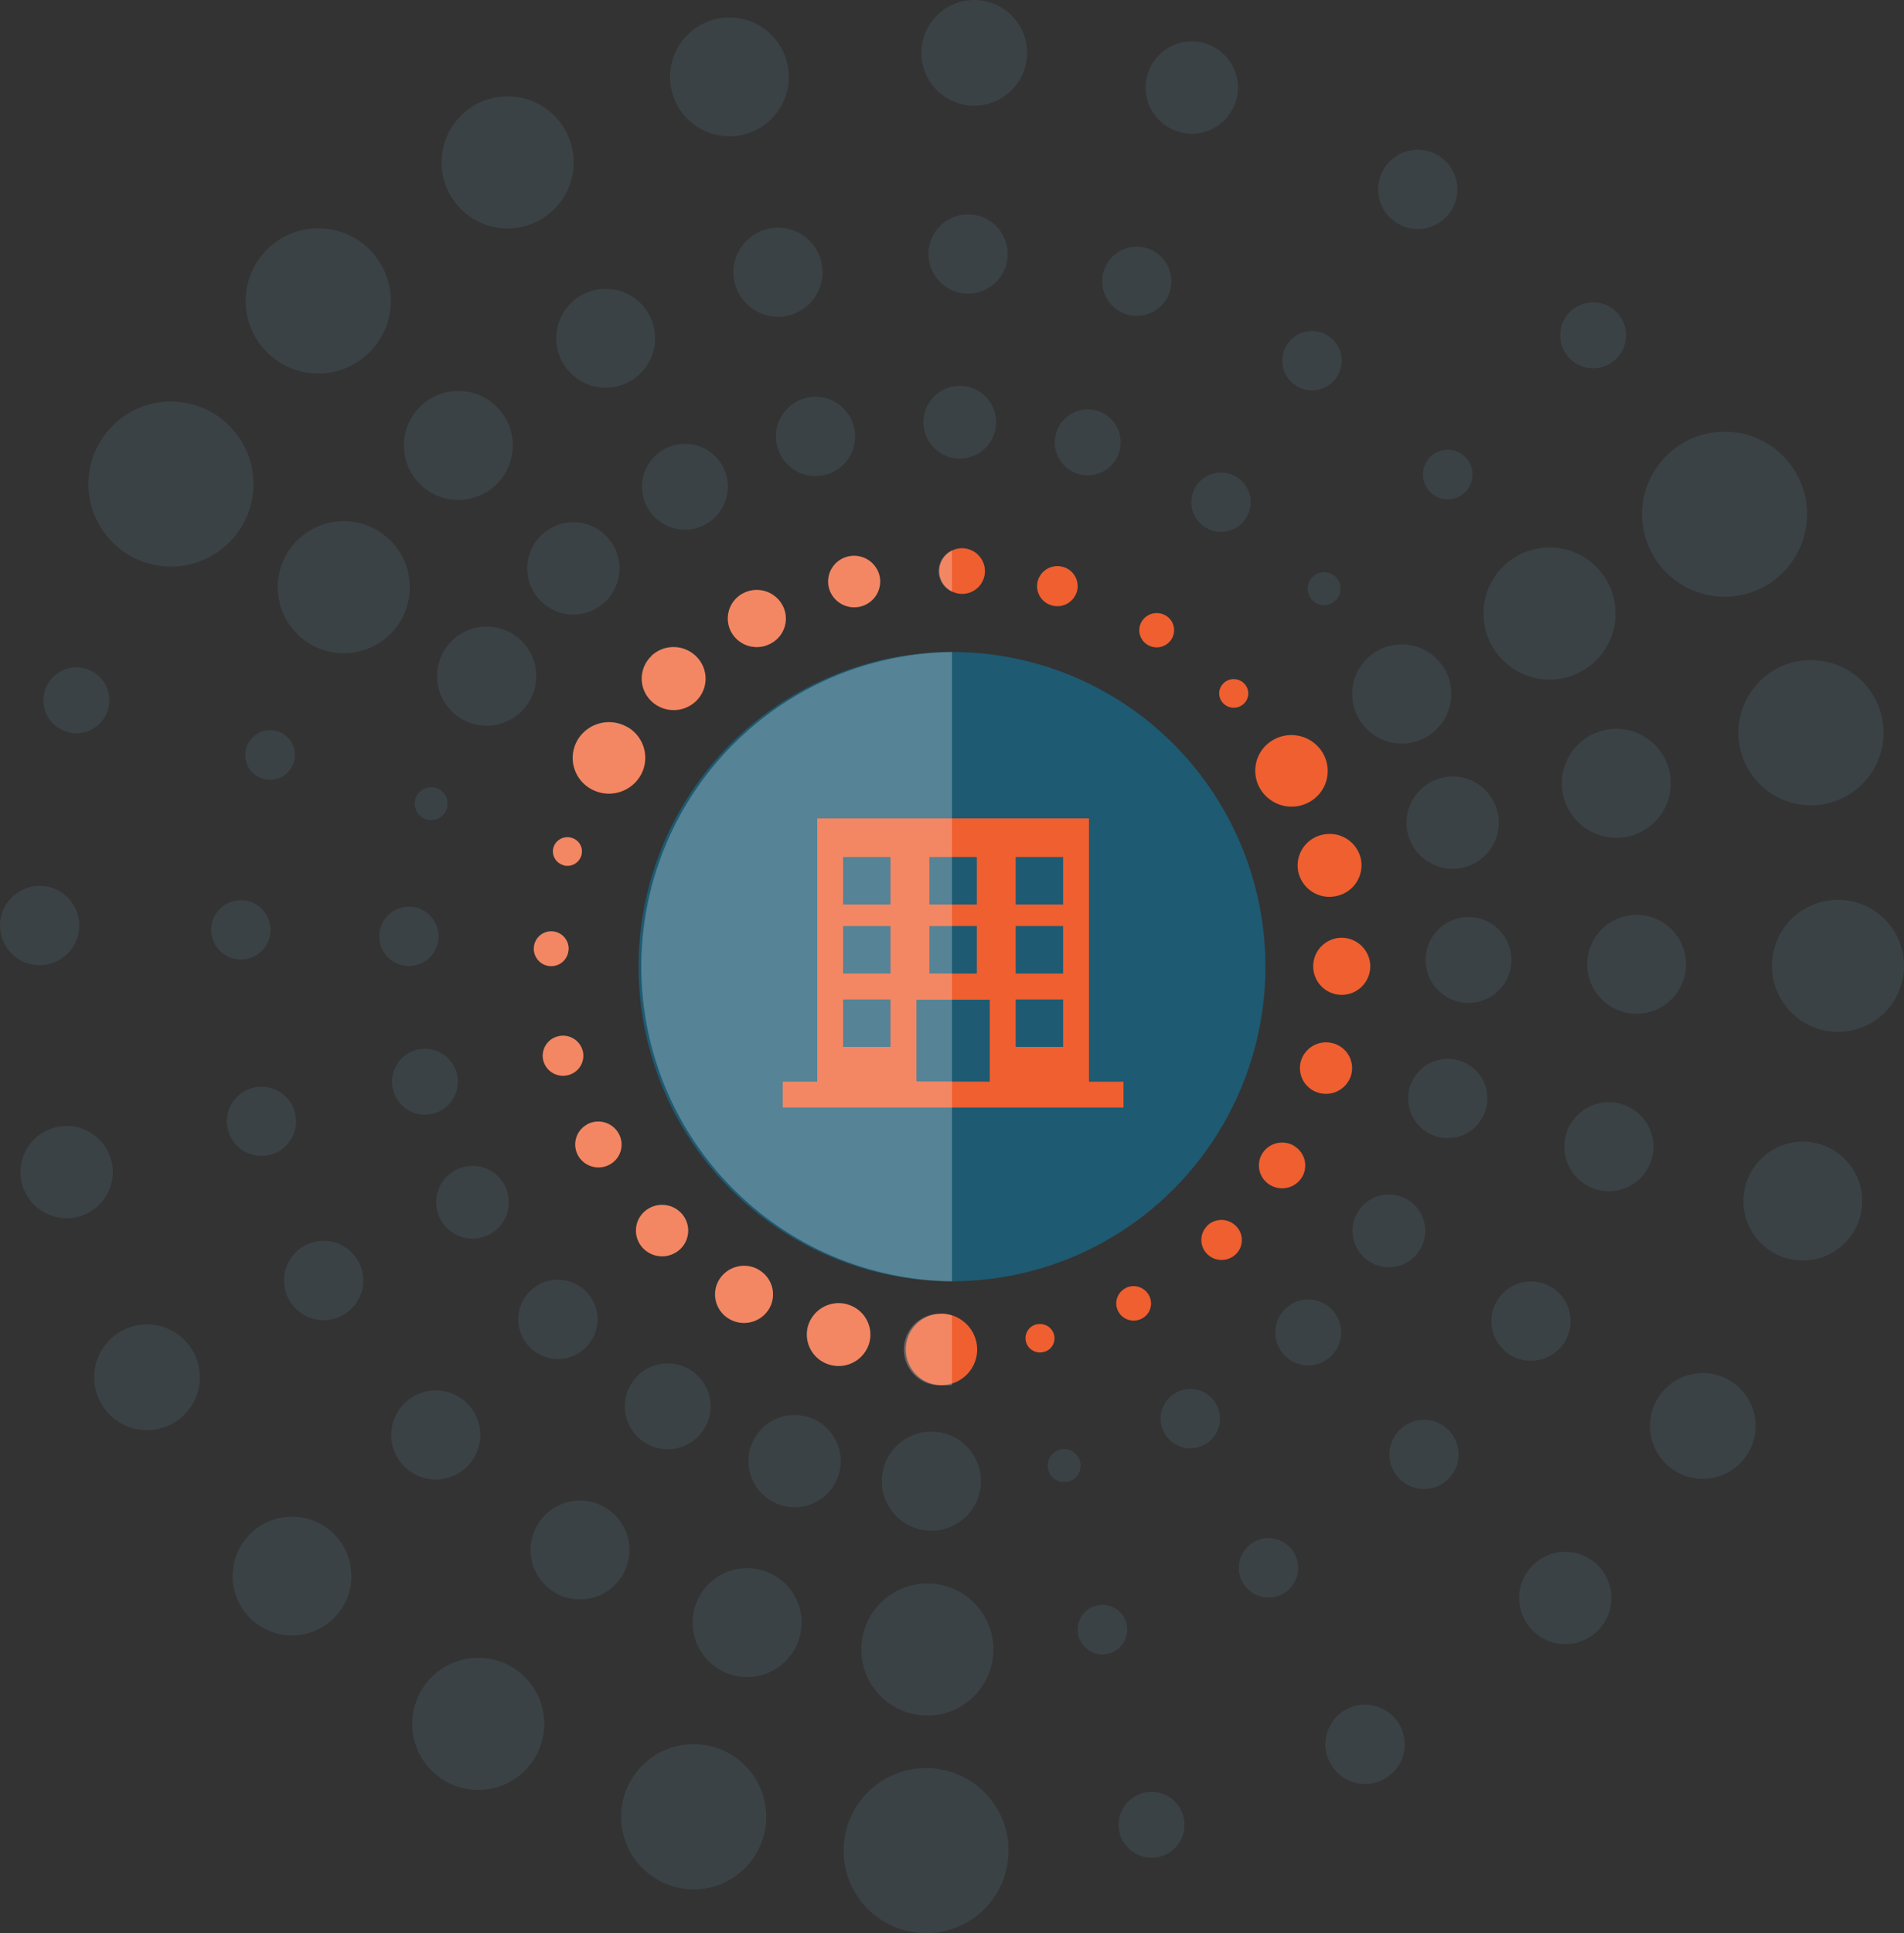 <svg xmlns="http://www.w3.org/2000/svg" viewBox="0 0 407 413.09"><rect x="0" y="0" width="407" height="413.09" fill="#333333" stroke="none"/><defs><style>.cls-1{fill:#1e5a72;}.cls-2{fill:#ef5f30;}.cls-3{opacity:0.25;}.cls-4{fill:#fff;}.cls-5{opacity:0.1;}.cls-6{fill:#85cce6;}</style></defs><g id="Layer_2" data-name="Layer 2"><g id="Spiral_Icons" data-name="Spiral Icons"><g id="Head-spiral"><ellipse class="cls-1" cx="203.5" cy="206.54" rx="67" ry="67.23"/><path class="cls-2" d="M269.3,168.4a7.57,7.57,0,0,1,3-10.38,7.82,7.82,0,0,1,10.54,3,7.58,7.58,0,0,1-3,10.38A7.81,7.81,0,0,1,269.3,168.4Zm8.28,18.14a6.82,6.82,0,0,0,8.26,4.88,6.72,6.72,0,0,0,5-8.15,6.83,6.83,0,0,0-8.27-4.88A6.71,6.71,0,0,0,277.58,186.54Zm9.23,13.83a6.1,6.1,0,1,0,6.1,6.2A6.14,6.14,0,0,0,286.81,200.37ZM285,222.94a5.6,5.6,0,0,0-6.91,3.76,5.48,5.48,0,0,0,3.81,6.8,5.6,5.6,0,0,0,6.91-3.76A5.48,5.48,0,0,0,285,222.94Zm-8.32,21.93a5,5,0,0,0-6.83,1.57,4.85,4.85,0,0,0,1.6,6.73,5,5,0,0,0,6.83-1.58A4.84,4.84,0,0,0,276.64,244.87Zm-18.56,17a4.24,4.24,0,0,0-.1,6.05,4.38,4.38,0,0,0,6.13.09,4.21,4.21,0,0,0,.1-6A4.39,4.39,0,0,0,258.08,261.86Zm-17.54,13.39a3.64,3.64,0,0,0-1.51,5,3.74,3.74,0,0,0,5,1.49,3.63,3.63,0,0,0,1.52-5A3.75,3.75,0,0,0,240.54,275.25Zm-19,7.7a3.06,3.06,0,0,0-2.28,3.69,3.09,3.09,0,0,0,3.74,2.24,3,3,0,0,0,2.28-3.68A3.1,3.1,0,0,0,221.52,283Zm-20.33-2.26a7.63,7.63,0,1,0,7.63,7.74A7.7,7.7,0,0,0,201.19,280.69Zm-20.08-2a6.83,6.83,0,0,0-8.42,4.63,6.7,6.7,0,0,0,4.7,8.29A6.82,6.82,0,0,0,185.8,287,6.71,6.71,0,0,0,181.11,278.71Zm-18.92-7.38a6.26,6.26,0,0,0-8.5,2.12,6.06,6.06,0,0,0,2.15,8.37,6.24,6.24,0,0,0,8.49-2.12A6.06,6.06,0,0,0,162.19,271.33ZM137.65,259a5.43,5.43,0,0,0-.14,7.77,5.63,5.63,0,0,0,7.89.14,5.44,5.44,0,0,0,.14-7.77A5.65,5.65,0,0,0,137.65,259Zm-12.09-18.73a4.84,4.84,0,0,0-2,6.61,5,5,0,0,0,6.71,2,4.84,4.84,0,0,0,2-6.61A5,5,0,0,0,125.56,240.22Zm-1-15.72a4.35,4.35,0,0,0-5.27-3.1,4.28,4.28,0,0,0-3.15,5.19,4.35,4.35,0,0,0,5.27,3.1A4.28,4.28,0,0,0,124.56,224.5Zm-3-21.65a3.72,3.72,0,1,0-3.83,3.55A3.69,3.69,0,0,0,121.53,202.85Zm-1.13-18a3.11,3.11,0,0,0,3.84-2.08,3,3,0,0,0-2.11-3.78,3.11,3.11,0,0,0-3.84,2.07A3.05,3.05,0,0,0,120.4,184.84Zm13.78-29.46a7.82,7.82,0,0,0-10.65,2.56,7.57,7.57,0,0,0,2.59,10.48,7.82,7.82,0,0,0,10.65-2.55A7.58,7.58,0,0,0,134.18,155.38Zm5.09-15.27a6.65,6.65,0,0,0-.22,9.5,6.9,6.9,0,0,0,9.64.22,6.65,6.65,0,0,0,.22-9.5A6.9,6.9,0,0,0,139.27,140.11ZM158.8,126.8a6.06,6.06,0,0,0-2.47,8.29,6.25,6.25,0,0,0,8.41,2.42,6,6,0,0,0,2.47-8.28A6.25,6.25,0,0,0,158.8,126.8Zm22.5-7.9a5.51,5.51,0,0,0-4.13,6.63,5.58,5.58,0,0,0,6.73,4.06A5.49,5.49,0,0,0,188,123,5.59,5.59,0,0,0,181.3,118.9Zm24.48-1.76a4.88,4.88,0,1,0,4.76,5.07A4.92,4.92,0,0,0,205.78,117.14Zm21.46,4a4.35,4.35,0,0,0-5.38,2.9,4.27,4.27,0,0,0,2.94,5.31,4.35,4.35,0,0,0,5.38-2.9A4.26,4.26,0,0,0,227.24,121.13Zm22,10.42a3.75,3.75,0,0,0-5.13,1.15,3.62,3.62,0,0,0,1.17,5.05,3.74,3.74,0,0,0,5.12-1.15A3.63,3.63,0,0,0,249.24,131.55Zm12.36,14.38a3,3,0,0,0-.13,4.32,3.13,3.13,0,0,0,4.38.13,3,3,0,0,0,.13-4.32A3.14,3.14,0,0,0,261.6,145.93Z"/><path class="cls-2" d="M232.78,231.12V174.87H174.69v56.25h-7.38v5.53h72.85v-5.53Zm-15.67-48h10.14v10.14H217.11Zm0,14.75h10.14v10.14H217.11Zm0,15.68h10.14v10.14H217.11Zm-18.45-30.43h10.15v10.14H198.66Zm0,14.75h10.15v10.14H198.66Zm-18.44-14.75h10.14v10.14H180.22Zm0,14.75h10.14v10.14H180.22Zm0,15.68h10.14v10.14H180.22Zm15.68,17.52V213.6h15.67v17.52Z"/><g class="cls-3"><path class="cls-4" d="M117.69,206.4a3.68,3.68,0,0,1-3.6-3.66v-.09a3.72,3.72,0,1,1,3.6,3.75Z"/><path class="cls-4" d="M118.29,181.06a3.09,3.09,0,0,1,3.85-2.08,3,3,0,0,1,2.11,3.77,3.12,3.12,0,0,1-3.85,2.09A3.05,3.05,0,0,1,118.29,181.06Z"/><path class="cls-4" d="M121.42,229.69a4.34,4.34,0,0,1-5.27-3.1,4.26,4.26,0,0,1,3.13-5.19,4.34,4.34,0,0,1,5.27,3.1A4.26,4.26,0,0,1,121.42,229.69Z"/><path class="cls-4" d="M132.27,242.21a4.84,4.84,0,0,1-2,6.61,5,5,0,0,1-6.73-2,4.86,4.86,0,0,1,2-6.61A5,5,0,0,1,132.27,242.21Z"/><path class="cls-4" d="M136.77,165.86a7.83,7.83,0,0,1-10.66,2.56,7.57,7.57,0,0,1-2.58-10.48,7.84,7.84,0,0,1,10.65-2.56A7.56,7.56,0,0,1,136.77,165.86Z"/><path class="cls-4" d="M145.53,259.1a5.44,5.44,0,0,1-.12,7.77,5.66,5.66,0,0,1-7.9-.15,5.42,5.42,0,0,1,.15-7.77A5.61,5.61,0,0,1,145.53,259.1Z"/><path class="cls-4" d="M139.05,149.6a6.62,6.62,0,0,1,.22-9.49,6.9,6.9,0,0,1,9.64.22,6.62,6.62,0,0,1-.22,9.49A6.9,6.9,0,0,1,139.05,149.6Z"/><path class="cls-4" d="M164.33,279.71a6.26,6.26,0,0,1-8.49,2.11,6.06,6.06,0,0,1-2.16-8.37,6.26,6.26,0,0,1,8.52-2.11A6,6,0,0,1,164.33,279.71Z"/><path class="cls-4" d="M156.34,135.09a6.06,6.06,0,0,1,2.46-8.29,6.25,6.25,0,0,1,8.41,2.43,6,6,0,0,1-2.48,8.27A6.2,6.2,0,0,1,156.34,135.09Z"/><path class="cls-4" d="M185.79,287a6.81,6.81,0,0,1-8.39,4.62,6.71,6.71,0,0,1-4.72-8.29,6.85,6.85,0,0,1,8.42-4.62A6.68,6.68,0,0,1,185.79,287Z"/><path class="cls-4" d="M177.17,125.53a5.49,5.49,0,0,1,4.13-6.63A5.6,5.6,0,0,1,188,123a5.51,5.51,0,0,1-4.13,6.63A5.59,5.59,0,0,1,177.17,125.53Z"/><path class="cls-4" d="M203.5,117.61v8.81a4.78,4.78,0,0,1-2.86-4.59A4.84,4.84,0,0,1,203.5,117.61Z"/><path class="cls-4" d="M203.5,139.31V273.78a67.24,67.24,0,0,1,0-134.47Z"/><path class="cls-4" d="M201.19,280.68a7.88,7.88,0,0,1,2.31.4V296H201a7.64,7.64,0,1,1,.22-15.27Z"/></g><g id="Layer_2-2" data-name="Layer 2"><g id="Layer_1-2" data-name="Layer 1-2"><g id="Layer_2-2-2" data-name="Layer 2-2" class="cls-5"><g id="Layer_9" data-name="Layer 9"><g id="Spiral"><g id="Part_1" data-name="Part 1"><circle class="cls-6" cx="299.64" cy="148.28" r="10.59"/><circle class="cls-6" cx="331.23" cy="131.09" r="14.11"/><circle class="cls-6" cx="368.65" cy="109.87" r="17.63"/><circle class="cls-6" cx="310.52" cy="175.78" r="9.86"/><circle class="cls-6" cx="345.5" cy="167.37" r="11.64"/><circle class="cls-6" cx="387.11" cy="156.56" r="15.51"/><circle class="cls-6" cx="313.91" cy="205.12" r="9.17"/><circle class="cls-6" cx="349.84" cy="206.04" r="10.56"/><circle class="cls-6" cx="392.89" cy="206.39" r="14.11" transform="translate(115.93 553.15) rotate(-79.1)"/><circle class="cls-6" cx="309.47" cy="234.71" r="8.47"/><circle class="cls-6" cx="343.91" cy="245.02" r="9.52"/><circle class="cls-6" cx="385.37" cy="256.63" r="12.69"/><circle class="cls-6" cx="296.88" cy="263" r="7.77"/><circle class="cls-6" cx="327.26" cy="282.29" r="8.47"/><circle class="cls-6" cx="363.99" cy="304.68" r="11.29"/><circle class="cls-6" cx="279.65" cy="284.7" r="7.04"/><circle class="cls-6" cx="304.39" cy="310.77" r="7.39"/><circle class="cls-6" cx="334.59" cy="341.44" r="9.86"/><circle class="cls-6" cx="254.44" cy="303.12" r="6.34"/><circle class="cls-6" cx="271.15" cy="335" r="6.34"/><circle class="cls-6" cx="291.8" cy="372.71" r="8.47"/><circle class="cls-6" cx="227.48" cy="313.15" r="3.52"/><circle class="cls-6" cx="235.66" cy="348.2" r="5.3"/><circle class="cls-6" cx="246.16" cy="389.9" r="7.04"/></g><g id="Part_2" data-name="Part 2"><circle class="cls-6" cx="199.09" cy="316.48" r="10.59"/><circle class="cls-6" cx="198.23" cy="352.45" r="14.11"/><circle class="cls-6" cx="197.98" cy="395.45" r="17.63" transform="translate(-215.06 553.51) rotate(-84.35)"/><circle class="cls-6" cx="169.85" cy="312.2" r="9.86"/><circle class="cls-6" cx="159.7" cy="346.7" r="11.64"/><circle class="cls-6" cx="148.28" cy="388.19" r="15.51"/><circle class="cls-6" cx="142.73" cy="300.49" r="9.17"/><circle class="cls-6" cx="123.98" cy="331.19" r="10.56"/><circle class="cls-6" cx="102.23" cy="368.34" r="14.11"/><circle class="cls-6" cx="119.26" cy="281.91" r="8.47"/><circle class="cls-6" cx="93.15" cy="306.61" r="9.52"/><circle class="cls-6" cx="62.42" cy="336.75" r="12.69"/><circle class="cls-6" cx="101.02" cy="256.88" r="7.77" transform="translate(-24.82 11.2) rotate(-5.65)"/><circle class="cls-6" cx="69.18" cy="273.6" r="8.47"/><circle class="cls-6" cx="31.43" cy="294.28" r="11.29"/><circle class="cls-6" cx="90.84" cy="231.13" r="7.04"/><circle class="cls-6" cx="55.89" cy="239.59" r="7.39"/><circle class="cls-6" cx="14.24" cy="250.44" r="9.86"/><circle class="cls-6" cx="87.41" cy="200.07" r="6.34"/><circle class="cls-6" cx="51.48" cy="198.68" r="6.34"/><circle class="cls-6" cx="8.47" cy="197.76" r="8.47"/><circle class="cls-6" cx="92.17" cy="171.72" r="3.52"/><circle class="cls-6" cx="57.73" cy="161.32" r="5.3"/><circle class="cls-6" cx="16.33" cy="149.64" r="7.04"/></g><g id="Part_3" data-name="Part 3"><circle class="cls-6" cx="104.03" cy="144.47" r="10.59"/><circle class="cls-6" cx="73.49" cy="125.47" r="14.11"/><circle class="cls-6" cx="36.54" cy="103.43" r="17.63"/><circle class="cls-6" cx="122.56" cy="121.45" r="9.86"/><circle class="cls-6" cx="97.98" cy="95.18" r="11.64"/><circle class="cls-6" cx="68.03" cy="64.29" r="15.51"/><circle class="cls-6" cx="146.41" cy="104" r="9.17"/><circle class="cls-6" cx="129.47" cy="72.28" r="10.56"/><circle class="cls-6" cx="108.51" cy="34.7" r="14.11"/><circle class="cls-6" cx="174.32" cy="93.25" r="8.47"/><circle class="cls-6" cx="166.3" cy="58.17" r="9.52"/><circle class="cls-6" cx="155.92" cy="16.43" r="12.69"/><circle class="cls-6" cx="205.15" cy="90.2" r="7.77" transform="translate(83.25 278.26) rotate(-80.78)"/><circle class="cls-6" cx="206.93" cy="54.27" r="8.47"/><circle class="cls-6" cx="208.26" cy="11.29" r="11.29"/><circle class="cls-6" cx="232.52" cy="94.52" r="7.04"/><circle class="cls-6" cx="242.99" cy="60.1" r="7.39"/><circle class="cls-6" cx="254.76" cy="18.71" r="9.86"/><circle class="cls-6" cx="261" cy="107.3" r="6.34"/><circle class="cls-6" cx="280.45" cy="77.07" r="6.34"/><circle class="cls-6" cx="303.06" cy="40.47" r="8.47"/><circle class="cls-6" cx="283.05" cy="125.79" r="3.52"/><circle class="cls-6" cx="309.47" cy="101.4" r="5.3"/><circle class="cls-6" cx="340.55" cy="71.65" r="7.04"/></g></g></g></g></g></g></g></g></g></svg>